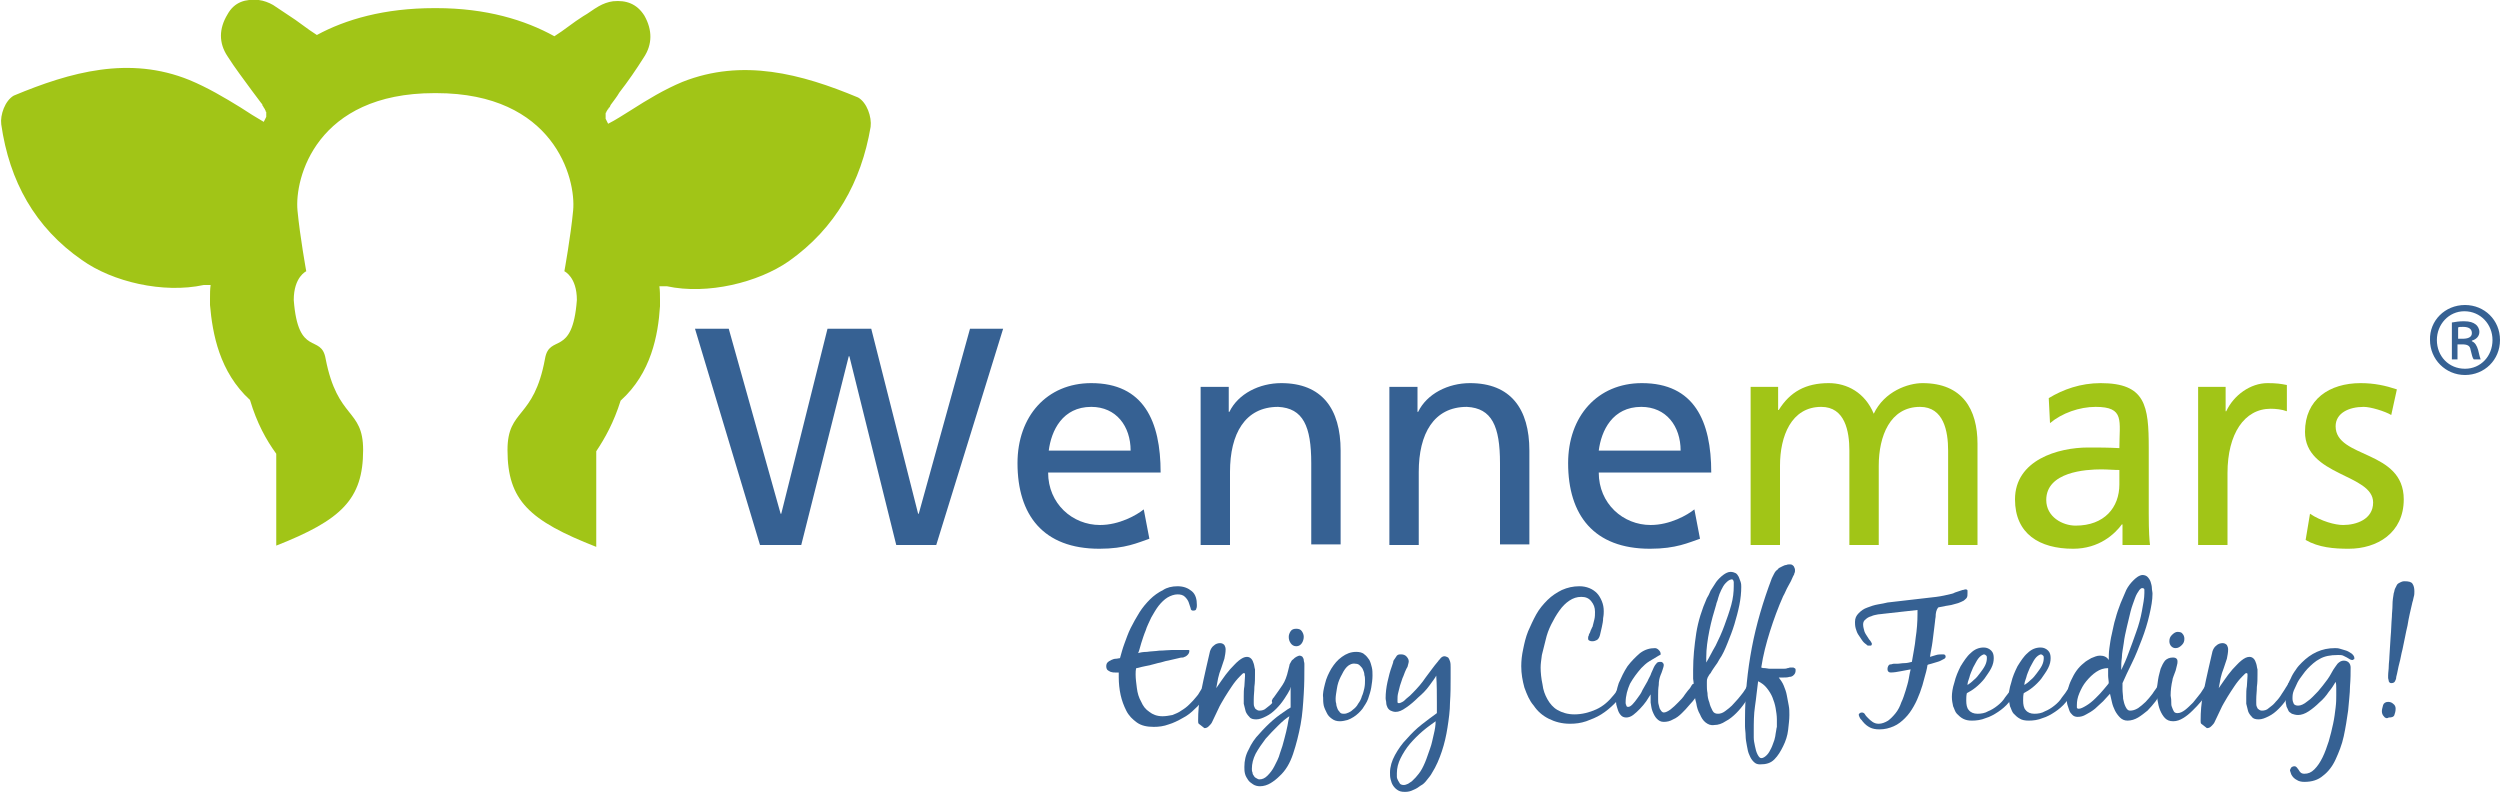 <?xml version="1.0" encoding="utf-8"?>
<!-- Generator: Adobe Illustrator 27.8.0, SVG Export Plug-In . SVG Version: 6.00 Build 0)  -->
<svg version="1.1" id="Layer_1" xmlns="http://www.w3.org/2000/svg" xmlns:xlink="http://www.w3.org/1999/xlink" x="0px" y="0px"
	 width="400px" height="126.7px" viewBox="0 0 400 126.7" style="enable-background:new 0 0 400 126.7;" xml:space="preserve">
<style type="text/css">
	.st0{fill:#A1C517;}
	.st1{fill:#366193;}
</style>
<g>
	<path class="st0" d="M137.3,15.6c-9.1-3.8-18.5-6.3-28.1-2.5c-2.9,1.2-5.7,2.9-8.2,4.5c-1.3,0.8-2.5,1.6-3.7,2.2c0,0,0,0,0,0
		L96.9,19h0c0-0.1,0-0.2,0-0.2c0-0.1,0-0.1,0-0.1c0-0.1,0-0.1,0-0.2c0-0.1,0-0.1,0-0.1c0-0.1,0-0.1,0-0.2c0-0.1,0-0.2,0.1-0.2
		c0-0.1,0-0.2,0.1-0.2c0-0.1,0-0.1,0.1-0.2c0-0.1,0-0.1,0.1-0.1c0-0.1,0.1-0.2,0.1-0.2c0,0,0-0.1,0.1-0.1c0.1-0.1,0.1-0.2,0.2-0.4
		c0.5-0.7,1-1.3,1.4-2c1.4-1.8,2.7-3.7,3.9-5.6c1.4-2.1,1.4-4.4,0.1-6.7c-1.2-1.9-2.9-2.5-5-2.3c-0.8,0.1-1.6,0.4-2.3,0.8
		c-0.9,0.5-1.6,1.1-2.5,1.6c-1.6,1-3,2.2-4.6,3.2C84,3.2,77.8,1.3,69.8,1.3h-0.3c-8,0-14.2,1.8-18.8,4.3c-1.6-1-3-2.2-4.6-3.2
		c-0.8-0.5-1.6-1.1-2.4-1.6c-0.7-0.4-1.5-0.7-2.3-0.8c-2.1-0.2-3.9,0.3-5,2.3C35,4.6,35,6.9,36.4,9c1.2,1.9,2.6,3.7,3.9,5.5
		c0.5,0.7,1,1.3,1.5,2c0.1,0.1,0.2,0.2,0.2,0.4c0,0,0.1,0.1,0.1,0.1c0,0.1,0.1,0.1,0.1,0.2c0,0.1,0.1,0.1,0.1,0.1
		c0,0.1,0,0.1,0.1,0.2c0,0.1,0,0.1,0.1,0.2c0,0.1,0,0.2,0.1,0.2c0,0.1,0,0.1,0,0.2c0,0,0,0.1,0,0.1c0,0.1,0,0.2,0,0.2
		c0,0.1,0,0.1,0,0.1c0,0.1,0,0.2,0,0.2l-0.4,0.8c0,0,0,0,0,0l0,0c-1.2-0.7-2.5-1.5-3.7-2.3c-2.6-1.6-5.3-3.2-8.2-4.4
		c-9.6-3.9-19-1.3-28.1,2.5c-1.4,0.8-2.2,3.1-2,4.6C1.5,29,5.6,36.4,13.1,41.6c4.9,3.5,13,5.4,19.5,4h1.1c-0.1,0.7-0.1,1.4-0.1,2.2
		l0,1C34,53.4,35.1,59.5,40,64c1.1,3.7,2.6,6.4,4.2,8.6l0,14.7c10.4-4.1,13.9-7.4,13.9-15.3c0-6.7-4.1-4.8-6-14.6
		c-0.7-4.1-4.4-0.1-5.1-9.4c0-3.7,2-4.6,2-4.6s-1-5.5-1.4-9.7c-0.5-5.2,3-18.8,21.9-18.8h0.3c18.8,0,22.4,13.6,21.9,18.8
		c-0.4,4.2-1.4,9.7-1.4,9.7s2,0.9,2,4.6c-0.7,9.3-4.4,5.3-5.1,9.4c-1.8,9.8-6,7.9-6,14.6c0,8.1,3.5,11.3,14.2,15.5l0-15.3
		c1.4-2.1,2.8-4.6,3.9-8.1c4.9-4.4,6-10.5,6.3-15.1l0-1c0-0.8,0-1.5-0.1-2.2h1.2c6.5,1.4,14.6-0.6,19.5-4
		c7.5-5.3,11.6-12.7,13.1-21.5C139.5,18.7,138.7,16.4,137.3,15.6"/>
	<polygon class="st1" points="111.2,52.6 116.6,52.6 124.9,82.2 125,82.2 132.4,52.6 139.4,52.6 146.9,82.2 147,82.2 155.2,52.6 
		160.5,52.6 149.8,87.2 143.4,87.2 135.9,57 135.8,57 128.2,87.2 121.6,87.2 	"/>
	<path class="st1" d="M183.9,86.2c-1.8,0.6-3.8,1.6-8,1.6c-9,0-13.1-5.4-13.1-13.7c0-7.5,4.7-12.8,11.8-12.8
		c8.4,0,11.1,6.1,11.1,14.3h-18c0,5,3.9,8.4,8.3,8.4c3.1,0,5.9-1.6,7-2.5L183.9,86.2z M180.9,72.1c0-3.9-2.3-7-6.3-7
		c-4.6,0-6.4,3.8-6.8,7H180.9z"/>
	<path class="st1" d="M192.1,61.9h4.5v4h0.1c1.4-2.9,4.8-4.6,8.3-4.6c6.5,0,9.5,4.1,9.5,10.8v15h-4.7V74.1c0-5.9-1.3-8.8-5.3-9
		c-5.3,0-7.7,4.3-7.7,10.4v11.7h-4.7V61.9z"/>
	<path class="st1" d="M222.3,61.9h4.5v4h0.1c1.4-2.9,4.8-4.6,8.3-4.6c6.5,0,9.5,4.1,9.5,10.8v15H240V74.1c0-5.9-1.3-8.8-5.3-9
		c-5.3,0-7.7,4.3-7.7,10.4v11.7h-4.7V61.9z"/>
	<path class="st1" d="M272,86.2c-1.8,0.6-3.8,1.6-8,1.6c-9,0-13.1-5.4-13.1-13.7c0-7.5,4.7-12.8,11.8-12.8c8.4,0,11.1,6.1,11.1,14.3
		h-18c0,5,3.9,8.4,8.3,8.4c3.1,0,5.9-1.6,7-2.5L272,86.2z M268.9,72.1c0-3.9-2.3-7-6.3-7c-4.6,0-6.4,3.8-6.8,7H268.9z"/>
	<path class="st0" d="M280.1,61.9h4.4v3.7h0.1c1.8-2.9,4.3-4.3,8-4.3c2.9,0,5.8,1.5,7.2,4.9c1.7-3.6,5.5-4.9,7.8-4.9
		c6.4,0,8.8,4.2,8.8,9.7v16.2h-4.7V72.1c0-3.1-0.7-7-4.5-7c-4.8,0-6.6,4.7-6.6,9.4v12.7h-4.7V72.1c0-3.1-0.7-7-4.5-7
		c-4.8,0-6.6,4.7-6.6,9.4v12.7h-4.7V61.9z"/>
	<path class="st0" d="M327.8,63.7c2.3-1.4,5.1-2.4,8.3-2.4c7.2,0,7.7,3.6,7.7,10.4v10.5c0,2.9,0.1,4.2,0.2,5h-4.4v-3.3h-0.1
		c-1.1,1.5-3.6,3.9-7.8,3.9c-5.4,0-9.3-2.4-9.3-7.9c0-6.3,6.9-8.3,11.7-8.3c1.8,0,3.1,0,5,0.1c0-4.4,0.9-6.6-3.8-6.6
		c-2.6,0-5.4,1-7.3,2.6L327.8,63.7z M339.2,75.2c-1,0-2-0.1-3-0.1c-2.5,0-8.8,0.4-8.8,4.9c0,2.7,2.6,4.1,4.7,4.1c4.6,0,7-2.9,7-6.6
		V75.2z"/>
	<path class="st0" d="M351.7,61.9h4.4v3.9h0.1c1.2-2.6,3.9-4.5,6.6-4.5c1.4,0,2.1,0.1,3.1,0.3v4.2c-0.8-0.3-1.8-0.4-2.6-0.4
		c-4.2,0-6.9,4-6.9,10.3v11.5h-4.7V61.9z"/>
	<path class="st0" d="M369.6,82.2c1.8,1.2,4,1.8,5.3,1.8c2.1,0,4.8-0.9,4.8-3.6c0-4.6-10.9-4.2-10.9-11.3c0-5.2,3.9-7.8,8.9-7.8
		c2.2,0,4,0.4,5.8,1l-0.9,4.1c-1-0.6-3.3-1.3-4.4-1.3c-2.4,0-4.5,1-4.5,3.1c0,5.2,10.9,3.7,10.9,11.7c0,5.4-4.3,7.9-8.8,7.9
		c-2.4,0-4.8-0.2-6.9-1.4L369.6,82.2z"/>
	<path class="st1" d="M394.4,48.8c3.1,0,5.6,2.4,5.6,5.6c0,3.2-2.5,5.6-5.6,5.6c-3.1,0-5.6-2.5-5.6-5.6
		C388.7,51.3,391.2,48.8,394.4,48.8L394.4,48.8z M394.3,49.8c-2.5,0-4.4,2.1-4.4,4.6c0,2.6,1.9,4.6,4.5,4.6c2.5,0,4.4-2,4.4-4.6
		C398.8,51.9,396.9,49.8,394.3,49.8L394.3,49.8z M393.3,57.5h-1v-5.9c0.5-0.1,1.2-0.2,1.9-0.2c1,0,1.5,0.2,1.9,0.5
		c0.3,0.2,0.6,0.7,0.6,1.2c0,0.7-0.5,1.2-1.2,1.4v0.1c0.5,0.2,0.8,0.7,1,1.4c0.2,0.9,0.3,1.2,0.4,1.5h-1.1c-0.2-0.2-0.3-0.7-0.5-1.5
		c-0.1-0.7-0.5-0.9-1.4-0.9h-0.7V57.5z M393.3,54.2h0.7c0.8,0,1.5-0.2,1.5-0.9c0-0.6-0.4-1-1.4-1c-0.4,0-0.7,0-0.8,0.1V54.2z"/>
	<g>
		<path class="st1" d="M188.4,93.8c1,0,1.7,0.3,2.3,0.8c0.6,0.5,0.8,1.3,0.8,2.2c0,0.2,0,0.4-0.1,0.6c0,0.2-0.2,0.3-0.5,0.3
			c-0.2,0-0.4-0.1-0.4-0.4c-0.1-0.3-0.2-0.6-0.3-0.9c-0.1-0.3-0.3-0.6-0.6-0.9c-0.3-0.3-0.7-0.4-1.2-0.4c-0.5,0-1.1,0.2-1.6,0.5
			c-0.5,0.3-1,0.8-1.4,1.3c-0.4,0.5-0.8,1.2-1.2,1.9c-0.3,0.7-0.7,1.4-0.9,2.1c-0.3,0.7-0.5,1.4-0.7,2c-0.2,0.6-0.3,1.2-0.5,1.6
			c0.3-0.1,0.8-0.2,1.4-0.2c0.6-0.1,1.3-0.1,2-0.2c0.7,0,1.4-0.1,2-0.1c0.7,0,1.2,0,1.5,0c0,0,0.1,0,0.3,0c0.1,0,0.3,0,0.4,0
			c0.1,0,0.3,0,0.4,0c0.1,0,0.2,0,0.2,0.1c0,0.3-0.1,0.5-0.3,0.7c-0.2,0.2-0.4,0.3-0.7,0.4c-0.1,0-0.4,0-0.7,0.1
			c-0.4,0.1-0.8,0.2-1.3,0.3c-0.5,0.1-1,0.2-1.6,0.4c-0.6,0.1-1.1,0.3-1.6,0.4c-0.5,0.1-1,0.2-1.4,0.3c-0.4,0.1-0.7,0.2-0.9,0.2
			c-0.1,0.3-0.1,0.7-0.1,1c0,0.7,0.1,1.4,0.2,2.2c0.1,0.8,0.3,1.5,0.7,2.2c0.3,0.7,0.7,1.2,1.3,1.6c0.5,0.4,1.2,0.7,2.1,0.7
			c0.5,0,1.1-0.1,1.6-0.2c0.5-0.2,1-0.4,1.4-0.7c0.5-0.3,0.9-0.6,1.3-1c0.4-0.4,0.8-0.8,1.1-1.2c0.2-0.2,0.4-0.5,0.5-0.7
			c0.1-0.2,0.3-0.5,0.5-0.7c0.1-0.1,0.1-0.2,0.2-0.2c0.1-0.1,0.2-0.1,0.3-0.1c0.2,0,0.3,0,0.4,0.1c0.1,0.1,0.1,0.2,0.1,0.4
			c0,0.2-0.1,0.4-0.2,0.7s-0.3,0.4-0.4,0.6c-0.5,0.6-1,1.3-1.6,1.8c-0.6,0.6-1.2,1.1-2,1.5c-0.7,0.4-1.5,0.8-2.2,1
			c-0.8,0.3-1.6,0.4-2.4,0.4c-1.1,0-2-0.2-2.7-0.7c-0.7-0.5-1.3-1.1-1.7-1.9c-0.4-0.8-0.7-1.6-0.9-2.5c-0.2-0.9-0.3-1.9-0.3-2.8
			c0-0.1,0-0.3,0-0.4c0-0.1,0-0.3,0-0.4c-0.2,0-0.4,0-0.6,0c-0.2,0-0.4,0-0.7-0.1c-0.2-0.1-0.4-0.2-0.5-0.3
			c-0.1-0.1-0.2-0.3-0.2-0.6c0-0.3,0.1-0.5,0.2-0.6c0.2-0.2,0.4-0.3,0.6-0.4s0.5-0.2,0.7-0.2c0.3,0,0.5-0.1,0.7-0.1
			c0.2-0.7,0.4-1.5,0.7-2.3c0.3-0.8,0.6-1.7,1-2.5c0.4-0.8,0.9-1.7,1.4-2.5c0.5-0.8,1.1-1.5,1.7-2.1c0.6-0.6,1.3-1.1,2.1-1.5
			C186.7,94,187.5,93.8,188.4,93.8z"/>
		<path class="st1" d="M191.8,115.8c-0.1-0.1-0.1-0.3-0.1-0.5c0-1.4,0.1-2.8,0.4-4.3c0.3-1.5,0.6-2.9,0.9-4.2
			c0.1-0.4,0.2-0.9,0.3-1.3c0.1-0.5,0.2-0.9,0.3-1.3c0.1-0.3,0.3-0.7,0.6-0.9c0.3-0.3,0.7-0.4,1-0.4c0.3,0,0.5,0.1,0.7,0.3
			c0.1,0.2,0.2,0.4,0.2,0.7c0,0.5-0.1,1-0.2,1.5c-0.2,0.5-0.3,1-0.5,1.5c-0.2,0.5-0.4,1.1-0.5,1.6s-0.2,1.1-0.3,1.6
			c0.2-0.3,0.5-0.7,0.9-1.3c0.4-0.6,0.8-1.1,1.3-1.7c0.5-0.5,0.9-1,1.4-1.4c0.5-0.4,0.9-0.6,1.3-0.6c0.3,0,0.5,0.1,0.7,0.3
			c0.2,0.2,0.3,0.5,0.4,0.8c0.1,0.3,0.1,0.6,0.2,0.9c0,0.3,0,0.6,0,0.8c0,0.7,0,1.3-0.1,2c0,0.7-0.1,1.3-0.1,2c0,0.2,0,0.4,0,0.6
			s0,0.4,0.1,0.6c0.1,0.2,0.1,0.3,0.3,0.4c0.1,0.1,0.3,0.2,0.5,0.2c0.4,0,0.8-0.1,1.1-0.4c0.4-0.3,0.8-0.6,1.1-1
			c0.4-0.4,0.7-0.8,1-1.3c0.3-0.4,0.5-0.8,0.7-1.1c0.1-0.1,0.2-0.3,0.3-0.5c0.1-0.2,0.3-0.3,0.4-0.3c0.2,0,0.3,0.1,0.4,0.2
			c0.1,0.1,0.1,0.3,0.1,0.4c0,0.1,0,0.2-0.1,0.3c0,0.1-0.1,0.2-0.1,0.3c-0.2,0.4-0.5,0.9-0.9,1.5s-0.8,1.1-1.3,1.6
			c-0.5,0.5-1,0.9-1.6,1.2c-0.6,0.3-1.1,0.5-1.6,0.5c-0.5,0-0.9-0.1-1.1-0.4c-0.3-0.3-0.5-0.6-0.6-0.9c-0.1-0.4-0.2-0.8-0.3-1.2
			c0-0.4,0-0.8,0-1.2c0-0.5,0-1.1,0.1-1.6c0-0.5,0.1-1.1,0.1-1.6c0-0.1,0-0.2,0-0.3c0-0.2-0.1-0.2-0.2-0.2c-0.1,0-0.2,0.1-0.3,0.2
			s-0.2,0.2-0.3,0.3c-0.5,0.5-0.9,1-1.3,1.6c-0.4,0.6-0.8,1.2-1.1,1.7c-0.4,0.7-0.8,1.3-1.1,2c-0.3,0.7-0.7,1.4-1,2.1
			c-0.1,0.2-0.3,0.4-0.5,0.6c-0.2,0.2-0.4,0.3-0.7,0.3C192.1,116,191.9,115.9,191.8,115.8z"/>
		<path class="st1" d="M206.5,112.9c0-0.6,0-1.1,0-1.7c0-0.6,0-1.1,0-1.7c-0.1,0.2-0.2,0.5-0.4,0.8c-0.2,0.3-0.4,0.7-0.7,1
			c-0.2,0.3-0.5,0.7-0.8,0.9c-0.3,0.3-0.5,0.4-0.7,0.4c-0.2,0-0.4-0.1-0.4-0.4c0-0.1,0-0.2,0.1-0.3c0-0.1,0.1-0.2,0.2-0.3
			c0.5-0.7,1-1.4,1.4-2c0.4-0.6,0.7-1.4,0.9-2.3l0.2-0.8c0-0.2,0.1-0.3,0.2-0.5c0.1-0.2,0.2-0.4,0.4-0.5c0.2-0.2,0.3-0.3,0.5-0.4
			c0.2-0.1,0.4-0.2,0.5-0.2c0.2,0,0.4,0.1,0.5,0.2c0.1,0.2,0.2,0.3,0.2,0.5c0,0.2,0.1,0.4,0.1,0.6c0,0.2,0,0.4,0,0.5
			c0,1.3,0,2.7-0.1,4.3c-0.1,1.6-0.2,3.3-0.5,4.9c-0.3,1.6-0.7,3.2-1.2,4.7c-0.5,1.5-1.2,2.7-2.2,3.6c-0.4,0.4-0.9,0.8-1.4,1.1
			c-0.5,0.3-1.1,0.5-1.7,0.5c-0.4,0-0.8-0.1-1.1-0.3c-0.3-0.2-0.6-0.4-0.8-0.7c-0.2-0.3-0.4-0.6-0.5-1c-0.1-0.4-0.1-0.7-0.1-1.1
			c0-1,0.2-1.9,0.7-2.8c0.4-0.9,1-1.8,1.7-2.5c0.7-0.8,1.4-1.5,2.2-2.2c0.8-0.7,1.6-1.2,2.3-1.7l0.5-0.3V112.9z M204.5,116.1
			c-0.7,0.7-1.4,1.4-2,2.1c-0.6,0.8-1.1,1.5-1.6,2.4c-0.4,0.8-0.6,1.6-0.6,2.4c0,0.2,0,0.4,0.1,0.6c0,0.2,0.1,0.4,0.2,0.5
			c0.1,0.2,0.2,0.3,0.4,0.4c0.2,0.1,0.3,0.2,0.5,0.2c0.5,0,0.9-0.2,1.3-0.6c0.4-0.4,0.8-0.9,1.1-1.5c0.3-0.6,0.7-1.3,0.9-2.1
			c0.3-0.8,0.5-1.5,0.7-2.3c0.2-0.8,0.4-1.5,0.5-2.1c0.1-0.6,0.2-1.2,0.3-1.5C205.8,114.9,205.2,115.4,204.5,116.1z M206.5,101
			c0.2-0.3,0.5-0.4,0.9-0.4c0.4,0,0.7,0.1,0.9,0.4c0.2,0.3,0.3,0.6,0.3,0.9c0,0.3-0.1,0.7-0.3,1c-0.2,0.3-0.5,0.5-0.9,0.5
			c-0.4,0-0.7-0.2-0.9-0.5c-0.2-0.3-0.3-0.6-0.3-1C206.2,101.6,206.3,101.3,206.5,101z"/>
		<path class="st1" d="M212,109.4c0.2-0.9,0.6-1.7,1-2.4c0.5-0.8,1-1.4,1.7-1.9c0.7-0.5,1.4-0.8,2.3-0.8c0.5,0,1,0.1,1.3,0.4
			c0.3,0.2,0.6,0.6,0.8,0.9c0.2,0.4,0.3,0.8,0.4,1.2s0.1,0.9,0.1,1.3c0,0.6-0.1,1.3-0.2,1.9c-0.1,0.6-0.3,1.2-0.5,1.8
			c-0.2,0.6-0.6,1.1-0.9,1.6c-0.4,0.5-0.8,0.9-1.4,1.3c-0.3,0.2-0.7,0.4-1,0.5c-0.4,0.1-0.8,0.2-1.2,0.2c-0.5,0-0.9-0.1-1.3-0.4
			s-0.6-0.5-0.8-0.9c-0.2-0.4-0.4-0.8-0.5-1.2c-0.1-0.5-0.1-0.9-0.1-1.3C211.6,111,211.8,110.2,212,109.4z M215.5,106.7
			c-0.4,0.4-0.7,1-1,1.6c-0.3,0.6-0.5,1.2-0.6,1.9c-0.1,0.6-0.2,1.2-0.2,1.6c0,0.2,0,0.5,0.1,0.8c0,0.3,0.1,0.5,0.2,0.8
			s0.3,0.4,0.4,0.6c0.2,0.2,0.4,0.2,0.7,0.2c0.2,0,0.5-0.1,0.7-0.2c0.2-0.1,0.4-0.2,0.6-0.4c0.4-0.3,0.7-0.6,0.9-1
			c0.3-0.4,0.5-0.8,0.6-1.2c0.2-0.4,0.3-0.9,0.4-1.3c0.1-0.5,0.1-0.9,0.1-1.3c0-0.2,0-0.5-0.1-0.8c0-0.3-0.1-0.6-0.2-0.8
			c-0.1-0.3-0.3-0.5-0.5-0.7c-0.2-0.2-0.4-0.3-0.7-0.3C216.4,106.1,215.9,106.3,215.5,106.7z"/>
		<path class="st1" d="M223.6,126.4c-0.3-0.2-0.5-0.4-0.7-0.7c-0.2-0.3-0.3-0.6-0.4-1c-0.1-0.4-0.1-0.7-0.1-1.1
			c0-0.9,0.3-1.9,0.8-2.8c0.5-0.9,1.1-1.8,1.9-2.6c0.7-0.8,1.5-1.6,2.4-2.3c0.9-0.7,1.7-1.3,2.4-1.8c0-0.3,0-0.5,0-0.8
			c0-0.3,0-0.6,0-0.8c0-1.5,0-2.9-0.1-4.4c-0.2,0.4-0.6,0.9-1.1,1.6c-0.5,0.7-1.1,1.3-1.8,1.9c-0.6,0.6-1.3,1.2-1.9,1.6
			c-0.7,0.5-1.2,0.7-1.7,0.7c-0.3,0-0.6-0.1-0.8-0.2c-0.2-0.1-0.4-0.3-0.5-0.5c-0.1-0.2-0.2-0.5-0.2-0.7c0-0.3-0.1-0.5-0.1-0.8
			c0-0.8,0.1-1.7,0.3-2.6s0.4-1.7,0.7-2.5c0.1-0.2,0.1-0.4,0.2-0.6c0-0.2,0.1-0.4,0.2-0.5c0.1-0.2,0.3-0.4,0.4-0.6
			c0.2-0.2,0.4-0.2,0.7-0.2c0.3,0,0.6,0.1,0.8,0.3c0.2,0.2,0.4,0.5,0.4,0.8c0,0.2-0.1,0.5-0.2,0.9c-0.2,0.3-0.3,0.6-0.4,0.8
			c-0.1,0.2-0.2,0.6-0.4,1c-0.1,0.4-0.3,0.8-0.4,1.2c-0.1,0.4-0.2,0.8-0.3,1.2c-0.1,0.4-0.1,0.7-0.1,1c0,0.1,0,0.2,0,0.4
			c0,0.2,0.1,0.2,0.3,0.2c0.1,0,0.3-0.1,0.5-0.2c0.2-0.1,0.4-0.3,0.6-0.5c0.2-0.2,0.4-0.3,0.6-0.5c0.2-0.2,0.3-0.3,0.4-0.4
			c0.8-0.8,1.5-1.6,2.1-2.5c0.7-0.9,1.3-1.8,2-2.6c0.1-0.2,0.3-0.3,0.4-0.5c0.2-0.2,0.4-0.3,0.6-0.3c0.2,0,0.4,0.1,0.6,0.2
			c0.1,0.1,0.2,0.3,0.3,0.6c0.1,0.3,0.1,0.6,0.1,1c0,0.3,0,0.7,0,1s0,0.6,0,0.7c0,1.2,0,2.5-0.1,3.9c0,1.3-0.2,2.7-0.4,4
			c-0.2,1.3-0.5,2.6-0.9,3.8c-0.4,1.2-0.9,2.4-1.6,3.5c-0.2,0.4-0.5,0.7-0.8,1.1s-0.6,0.7-1,0.9c-0.4,0.3-0.7,0.5-1.2,0.7
			c-0.4,0.2-0.8,0.3-1.3,0.3C224.2,126.7,223.9,126.6,223.6,126.4z M227.6,117c-0.7,0.6-1.4,1.3-2,2c-0.6,0.7-1.1,1.5-1.5,2.3
			c-0.4,0.8-0.6,1.6-0.6,2.4c0,0.2,0,0.4,0,0.6c0,0.2,0.1,0.4,0.2,0.6c0.1,0.2,0.2,0.3,0.3,0.5c0.1,0.1,0.3,0.2,0.6,0.2
			s0.4-0.1,0.7-0.2c0.2-0.1,0.4-0.3,0.6-0.4c0.2-0.2,0.4-0.4,0.6-0.6c0.2-0.2,0.3-0.4,0.5-0.6c0.4-0.5,0.7-1.1,1-1.8
			c0.3-0.7,0.5-1.4,0.8-2.2s0.4-1.5,0.6-2.3c0.2-0.8,0.3-1.5,0.3-2.1C229,115.9,228.3,116.4,227.6,117z"/>
		<path class="st1" d="M246.8,109.5c0.1,0.9,0.4,1.7,0.8,2.4c0.4,0.7,0.9,1.3,1.6,1.7c0.7,0.4,1.6,0.7,2.7,0.7
			c1.2,0,2.4-0.3,3.5-0.8c1.1-0.5,2-1.3,2.8-2.3c0.2-0.2,0.3-0.4,0.5-0.7c0.1-0.2,0.3-0.5,0.4-0.7c0.1-0.1,0.2-0.3,0.3-0.4
			c0.1-0.2,0.3-0.2,0.4-0.2c0.1,0,0.2,0,0.3,0.1c0.1,0.1,0.1,0.2,0.1,0.3c0,0.1,0,0.3-0.1,0.5c-0.1,0.2-0.2,0.3-0.2,0.4
			c-0.4,0.8-1,1.5-1.6,2.1c-0.6,0.6-1.3,1.2-2.1,1.7c-0.8,0.5-1.6,0.8-2.4,1.1c-0.9,0.3-1.7,0.4-2.6,0.4c-1.3,0-2.4-0.3-3.4-0.8
			c-1-0.5-1.8-1.2-2.4-2.1c-0.7-0.8-1.1-1.8-1.5-2.9c-0.3-1.1-0.5-2.2-0.5-3.4c0-0.9,0.1-1.8,0.3-2.7c0.2-1,0.4-1.9,0.8-2.9
			c0.4-0.9,0.8-1.8,1.3-2.7c0.5-0.9,1.1-1.6,1.8-2.3c0.7-0.7,1.5-1.2,2.3-1.6c0.9-0.4,1.8-0.6,2.8-0.6c0.6,0,1.1,0.1,1.6,0.3
			c0.5,0.2,0.9,0.5,1.2,0.8c0.3,0.3,0.6,0.8,0.8,1.3c0.2,0.5,0.3,1,0.3,1.6c0,0.2,0,0.6-0.1,1.1c0,0.5-0.1,0.9-0.2,1.4
			c-0.1,0.5-0.2,0.9-0.3,1.3c-0.1,0.4-0.3,0.7-0.5,0.8c-0.2,0.1-0.4,0.2-0.7,0.2c-0.2,0-0.3,0-0.5-0.1c-0.2-0.1-0.2-0.2-0.2-0.4
			c0-0.1,0-0.3,0.1-0.4c0-0.2,0.1-0.3,0.2-0.5c0.1-0.2,0.1-0.4,0.2-0.5c0.1-0.2,0.1-0.3,0.2-0.4c0.1-0.4,0.2-0.8,0.3-1.2
			c0.1-0.4,0.1-0.8,0.1-1.2c0-0.7-0.2-1.2-0.6-1.7c-0.4-0.5-0.9-0.7-1.6-0.7c-0.7,0-1.3,0.2-1.9,0.6c-0.6,0.4-1.1,0.9-1.6,1.6
			c-0.5,0.7-0.9,1.4-1.3,2.2c-0.4,0.8-0.7,1.6-0.9,2.5c-0.2,0.8-0.4,1.6-0.6,2.4c-0.1,0.8-0.2,1.4-0.2,2
			C246.5,107.6,246.6,108.6,246.8,109.5z"/>
		<path class="st1" d="M271.7,111c-0.2,0.2-0.3,0.4-0.4,0.6c-0.3,0.4-0.6,0.8-1,1.2c-0.4,0.5-0.8,0.9-1.2,1.3
			c-0.4,0.4-0.9,0.8-1.4,1c-0.5,0.3-1,0.4-1.5,0.4c-0.5,0-0.8-0.2-1.1-0.5c-0.3-0.3-0.5-0.7-0.7-1.2c-0.2-0.5-0.2-0.9-0.3-1.4
			c0-0.5,0-0.9,0-1.3c-0.2,0.3-0.4,0.6-0.7,1.1c-0.3,0.4-0.6,0.8-1,1.2c-0.4,0.4-0.7,0.7-1.1,1c-0.4,0.3-0.8,0.4-1.1,0.4
			c-0.3,0-0.6-0.1-0.8-0.3c-0.2-0.2-0.4-0.5-0.5-0.8c-0.1-0.3-0.2-0.6-0.3-1c0-0.3-0.1-0.6-0.1-0.9c0-0.7,0.2-1.6,0.5-2.5
			c0.4-0.9,0.8-1.8,1.4-2.7c0.6-0.8,1.3-1.5,2-2.1c0.8-0.6,1.6-0.8,2.4-0.8c0.2,0,0.4,0.1,0.6,0.3c0.2,0.2,0.3,0.4,0.3,0.6
			c0,0.1,0,0.2-0.1,0.2c-0.1,0-0.1,0.1-0.2,0.1c-0.5,0.3-1,0.6-1.5,0.9c-0.5,0.3-0.9,0.7-1.3,1.1c-0.7,0.8-1.3,1.6-1.8,2.5
			c-0.4,0.9-0.7,1.9-0.7,3c0,0.1,0,0.3,0.1,0.4c0,0.2,0.1,0.3,0.3,0.3c0.2,0,0.4-0.1,0.7-0.4c0.3-0.3,0.5-0.6,0.8-1s0.6-0.8,0.8-1.3
			c0.3-0.5,0.5-0.9,0.8-1.4c0.2-0.5,0.5-0.9,0.6-1.3c0.2-0.4,0.3-0.7,0.4-0.9c0.1-0.2,0.2-0.4,0.4-0.6c0.1-0.2,0.3-0.3,0.6-0.3
			c0.2,0,0.3,0,0.4,0.1c0.1,0.1,0.2,0.2,0.2,0.4c0,0.2-0.1,0.5-0.2,0.8c-0.1,0.3-0.2,0.6-0.3,0.8c-0.2,0.5-0.3,1-0.3,1.6
			c-0.1,0.6-0.1,1.1-0.1,1.6c0,0.2,0,0.4,0,0.7c0,0.3,0,0.6,0.1,0.9c0.1,0.3,0.1,0.6,0.3,0.8c0.1,0.2,0.3,0.4,0.5,0.4
			c0.3,0,0.7-0.2,1.1-0.5c0.4-0.3,0.8-0.7,1.2-1.1c0.4-0.4,0.8-0.8,1.1-1.3c0.3-0.4,0.6-0.8,0.8-1c0.1-0.2,0.2-0.3,0.3-0.5
			c0.1-0.2,0.3-0.2,0.5-0.2c0.3,0,0.5,0.2,0.5,0.5C271.9,110.5,271.8,110.7,271.7,111z"/>
		<path class="st1" d="M272.9,115.6c-0.4-0.3-0.7-0.8-0.9-1.3c-0.3-0.5-0.5-1.1-0.6-1.8c-0.2-0.7-0.3-1.3-0.3-2
			c-0.1-0.7-0.1-1.3-0.2-1.9c0-0.6,0-1.1,0-1.4c0-2,0.2-3.9,0.5-5.9c0.3-1.9,0.9-3.8,1.7-5.6c0.2-0.3,0.4-0.7,0.6-1.2
			c0.3-0.5,0.6-0.9,0.9-1.4c0.3-0.4,0.7-0.8,1.1-1.1c0.4-0.3,0.8-0.5,1.2-0.5c0.3,0,0.6,0.1,0.8,0.2s0.4,0.4,0.5,0.6
			c0.1,0.3,0.2,0.5,0.3,0.8c0.1,0.3,0.1,0.6,0.1,0.8c0,0.9-0.1,1.9-0.3,2.9s-0.5,2.1-0.8,3.1s-0.7,2-1.1,3c-0.4,1-0.8,1.9-1.3,2.6
			c-0.2,0.4-0.4,0.7-0.7,1.1c-0.2,0.3-0.5,0.7-0.7,1.1c-0.1,0.1-0.2,0.2-0.3,0.4c-0.1,0.2-0.2,0.3-0.2,0.4c-0.1,0.2-0.1,0.4-0.1,0.6
			c0,0.3,0,0.5,0,0.6c0,0.3,0,0.7,0.1,1.2c0,0.5,0.1,1,0.3,1.5c0.1,0.5,0.3,0.9,0.5,1.3c0.2,0.4,0.5,0.5,0.9,0.5
			c0.3,0,0.7-0.1,1.1-0.4c0.4-0.3,0.8-0.6,1.1-0.9c0.4-0.4,0.7-0.8,1-1.1c0.3-0.4,0.6-0.7,0.8-1c0.1-0.2,0.3-0.4,0.4-0.6
			c0.1-0.2,0.2-0.4,0.4-0.6c0.1-0.1,0.2-0.2,0.2-0.3c0.1-0.1,0.2-0.1,0.4-0.1c0.2,0,0.3,0.1,0.3,0.2c0.1,0.1,0.1,0.2,0.1,0.4
			c0,0.2,0,0.4-0.1,0.5c-0.1,0.2-0.2,0.3-0.3,0.5c-0.3,0.5-0.6,1-1.1,1.6c-0.4,0.6-0.9,1.2-1.4,1.7c-0.5,0.5-1.1,1-1.7,1.3
			c-0.6,0.4-1.2,0.6-1.8,0.6C273.7,116.1,273.3,115.9,272.9,115.6z M276.1,93.3c-0.3,0.3-0.5,0.7-0.7,1.1c-0.2,0.4-0.4,0.9-0.5,1.3
			c-0.1,0.5-0.3,0.8-0.3,1c-0.4,1.3-0.8,2.7-1.1,4.2c-0.3,1.5-0.5,2.9-0.5,4.3c0,0.2,0,0.3,0,0.4c0,0.1,0,0.2,0,0.4
			c0.5-0.8,0.9-1.7,1.5-2.7c0.5-1,1-2.1,1.4-3.2c0.4-1.1,0.8-2.2,1.1-3.3c0.3-1.1,0.4-2.1,0.4-3c0-0.1,0-0.1,0-0.3
			c0-0.1,0-0.3,0-0.4c0-0.1-0.1-0.2-0.1-0.3c-0.1-0.1-0.1-0.1-0.3-0.1C276.6,92.8,276.4,93,276.1,93.3z"/>
		<path class="st1" d="M285.4,109.7c0.2,0.5,0.4,1,0.5,1.6c0.1,0.5,0.2,1.1,0.3,1.6c0.1,0.5,0.1,1,0.1,1.5c0,0.7-0.1,1.5-0.2,2.4
			c-0.1,0.9-0.4,1.8-0.8,2.6c-0.4,0.8-0.8,1.5-1.4,2.1c-0.6,0.6-1.3,0.8-2.3,0.8c-0.4,0-0.7-0.1-1-0.4c-0.3-0.3-0.5-0.6-0.7-1.1
			c-0.2-0.4-0.3-0.9-0.4-1.5c-0.1-0.5-0.2-1.1-0.2-1.6c0-0.5-0.1-1-0.1-1.5c0-0.5,0-0.8,0-1.1c0-4,0.4-7.8,1.1-11.5
			c0.7-3.7,1.8-7.4,3.2-11.1c0.1-0.2,0.2-0.4,0.3-0.6c0.1-0.2,0.2-0.4,0.4-0.6c0.1-0.1,0.3-0.2,0.4-0.4c0.2-0.1,0.4-0.2,0.6-0.3
			c0.2-0.1,0.4-0.2,0.6-0.2c0.2-0.1,0.4-0.1,0.6-0.1c0.3,0,0.4,0.1,0.6,0.3c0.1,0.2,0.2,0.4,0.2,0.6c0,0.2,0,0.4-0.1,0.5
			c0,0.2-0.1,0.3-0.2,0.5c-0.2,0.5-0.5,1.1-0.8,1.6c-0.3,0.5-0.5,1.1-0.8,1.6c-0.8,1.8-1.5,3.7-2.1,5.6c-0.6,1.9-1.1,3.8-1.4,5.8
			c0.2,0.1,0.3,0.1,0.6,0.1c0.2,0,0.5,0.1,0.8,0.1c0.3,0,0.5,0,0.8,0s0.5,0,0.6,0c0.2,0,0.5,0,0.7,0s0.5,0,0.7-0.1
			c0.2,0,0.3-0.1,0.4-0.1s0.3,0,0.4,0c0.1,0,0.2,0,0.3,0.1c0.1,0,0.2,0.1,0.2,0.3c0,0.4-0.1,0.6-0.3,0.8c-0.2,0.2-0.4,0.3-0.7,0.3
			c-0.3,0.1-0.6,0.1-0.9,0.1c-0.3,0-0.6,0-0.8,0C284.9,108.8,285.2,109.2,285.4,109.7z M280.8,113c-0.2,1.3-0.2,2.7-0.2,4
			c0,0.2,0,0.5,0,1c0,0.5,0.1,0.9,0.2,1.4c0.1,0.5,0.2,0.9,0.4,1.3c0.2,0.4,0.4,0.6,0.6,0.6c0.3,0,0.6-0.2,0.9-0.5
			c0.3-0.3,0.5-0.7,0.7-1.1c0.2-0.4,0.3-0.8,0.5-1.3c0.1-0.4,0.2-0.8,0.2-1c0.1-0.4,0.1-0.8,0.2-1.1c0-0.4,0-0.7,0-1.1v-0.1
			c0-0.6-0.1-1.2-0.2-1.8c-0.1-0.6-0.3-1.2-0.5-1.7c-0.2-0.5-0.5-1-0.9-1.5c-0.4-0.5-0.8-0.8-1.4-1.1
			C281.1,110.4,281,111.7,280.8,113z"/>
		<path class="st1" d="M309.7,98.7c-0.1,0.5-0.1,1-0.2,1.6c-0.1,0.8-0.2,1.6-0.3,2.4c-0.1,0.8-0.3,1.6-0.4,2.4
			c0.3-0.1,0.7-0.2,1-0.3s0.7-0.1,1.1-0.1c0.1,0,0.2,0,0.3,0.1c0.1,0.1,0.1,0.2,0.1,0.3c0,0.1-0.1,0.3-0.4,0.4
			c-0.2,0.1-0.5,0.3-0.9,0.4c-0.3,0.1-0.7,0.2-1,0.3c-0.3,0.1-0.5,0.1-0.6,0.2c-0.1,0.7-0.3,1.4-0.5,2.1c-0.2,0.8-0.4,1.5-0.7,2.3
			c-0.3,0.8-0.6,1.5-1,2.2c-0.4,0.7-0.8,1.3-1.4,1.9c-0.5,0.5-1.1,1-1.8,1.3c-0.7,0.3-1.4,0.5-2.3,0.5c-0.6,0-1.1-0.1-1.5-0.3
			c-0.4-0.2-0.8-0.5-1.2-1c-0.1-0.2-0.3-0.3-0.4-0.5c-0.1-0.2-0.2-0.4-0.2-0.6c0.1-0.2,0.3-0.3,0.5-0.3c0.2,0,0.4,0.1,0.5,0.3
			c0.1,0.2,0.3,0.4,0.5,0.6c0.2,0.2,0.4,0.4,0.7,0.6c0.3,0.2,0.6,0.3,1,0.3c0.5,0,1-0.2,1.5-0.5c0.4-0.3,0.8-0.7,1.2-1.2
			c0.4-0.5,0.7-1.1,0.9-1.7c0.3-0.6,0.5-1.3,0.7-1.9c0.2-0.7,0.4-1.3,0.5-1.9c0.1-0.6,0.2-1.1,0.3-1.5c-0.5,0.1-1.1,0.2-1.6,0.3
			c-0.5,0.1-1.1,0.2-1.6,0.2c-0.3,0-0.5-0.2-0.5-0.5c0-0.2,0-0.3,0.1-0.5c0.1-0.2,0.2-0.3,0.4-0.3c0.2,0,0.3-0.1,0.5-0.1
			c0.2,0,0.4,0,0.5,0c0.4,0,0.8-0.1,1.2-0.1c0.4,0,0.8-0.1,1.2-0.2c0.2-1.3,0.5-2.6,0.6-3.8c0.2-1.3,0.3-2.6,0.3-3.9
			c0-0.1,0-0.2,0-0.3c0-0.1,0-0.2,0-0.3c-0.9,0.1-1.8,0.2-2.7,0.3c-0.9,0.1-1.8,0.2-2.7,0.3c-0.2,0-0.6,0.1-0.9,0.1
			c-0.4,0.1-0.7,0.1-1.1,0.3c-0.4,0.1-0.7,0.3-0.9,0.5c-0.3,0.2-0.4,0.5-0.4,0.8c0,0.4,0.1,0.7,0.2,1.1c0.1,0.3,0.3,0.6,0.5,0.9
			c0.2,0.3,0.3,0.5,0.5,0.7c0.1,0.2,0.2,0.3,0.2,0.4c0,0.2-0.1,0.3-0.2,0.3h-0.1c-0.2,0-0.3,0-0.3,0c-0.1,0-0.2-0.1-0.3-0.2
			c-0.3-0.2-0.5-0.4-0.7-0.7c-0.2-0.3-0.4-0.6-0.6-0.9c-0.2-0.3-0.3-0.7-0.4-1c-0.1-0.4-0.1-0.7-0.1-1c0-0.6,0.2-1,0.6-1.4
			c0.4-0.4,0.8-0.7,1.4-0.9c0.5-0.2,1.1-0.4,1.7-0.5c0.6-0.1,1.1-0.2,1.5-0.3c0.8-0.1,1.7-0.2,2.6-0.3c0.9-0.1,1.7-0.2,2.6-0.3
			c0.9-0.1,1.7-0.2,2.6-0.3c0.8-0.1,1.7-0.3,2.5-0.5c0.1,0,0.3-0.1,0.5-0.2c0.2-0.1,0.4-0.1,0.6-0.2s0.4-0.1,0.6-0.2
			c0.2,0,0.3-0.1,0.5-0.1c0.2,0,0.3,0.1,0.3,0.2c0,0.2,0,0.3,0,0.4c0,0.3,0,0.5-0.1,0.7c-0.1,0.2-0.3,0.3-0.5,0.5
			c-0.2,0.1-0.6,0.3-0.9,0.4c-0.4,0.1-0.7,0.2-1.1,0.3c-0.4,0.1-0.8,0.1-1.1,0.2c-0.4,0.1-0.7,0.1-1,0.2
			C309.8,97.6,309.7,98.1,309.7,98.7z"/>
		<path class="st1" d="M314.1,115c-0.4-0.2-0.7-0.5-1-0.8c-0.3-0.3-0.4-0.8-0.6-1.2c-0.1-0.5-0.2-0.9-0.2-1.5c0-0.6,0.1-1.4,0.4-2.3
			c0.2-0.9,0.6-1.8,1-2.6c0.5-0.8,1-1.6,1.6-2.1c0.6-0.6,1.3-0.9,2.1-0.9c0.5,0,0.9,0.2,1.2,0.5c0.3,0.3,0.4,0.7,0.4,1.2
			c0,0.5-0.1,1-0.4,1.6c-0.3,0.6-0.7,1.1-1.1,1.7c-0.4,0.5-0.9,1-1.4,1.4c-0.5,0.4-1,0.7-1.4,0.9c-0.1,0.4-0.1,0.8-0.1,1.2
			c0,0.6,0.1,1.2,0.4,1.5c0.3,0.4,0.8,0.6,1.4,0.6c0.6,0,1.2-0.1,1.7-0.4c0.5-0.2,1-0.5,1.5-0.9c0.5-0.4,0.9-0.8,1.2-1.3
			c0.4-0.5,0.7-0.9,1-1.4c0.1-0.2,0.2-0.3,0.3-0.5c0.1-0.2,0.3-0.3,0.5-0.3c0.1,0,0.2,0,0.3,0.1c0.1,0.1,0.1,0.1,0.1,0.2
			c0,0.2,0,0.3-0.1,0.5c0,0.1-0.1,0.2-0.2,0.4c-0.4,0.6-0.8,1.3-1.3,1.8c-0.5,0.6-1.1,1.1-1.7,1.5c-0.6,0.4-1.3,0.8-2,1
			c-0.7,0.3-1.5,0.4-2.2,0.4C314.9,115.3,314.5,115.2,314.1,115z M316.5,105.4c-0.3,0.4-0.5,0.9-0.8,1.4c-0.2,0.5-0.5,1.1-0.6,1.6
			c-0.2,0.5-0.3,0.9-0.3,1.2c0.3-0.2,0.6-0.4,1-0.8c0.4-0.3,0.7-0.7,1-1.1c0.3-0.4,0.6-0.8,0.8-1.2c0.2-0.4,0.3-0.8,0.3-1.2
			c0-0.2,0-0.3-0.1-0.4c-0.1-0.1-0.2-0.2-0.4-0.2C317.1,104.8,316.8,105,316.5,105.4z"/>
		<path class="st1" d="M323.2,115c-0.4-0.2-0.7-0.5-1-0.8s-0.4-0.8-0.6-1.2c-0.1-0.5-0.2-0.9-0.2-1.5c0-0.6,0.1-1.4,0.4-2.3
			c0.2-0.9,0.6-1.8,1-2.6c0.5-0.8,1-1.6,1.6-2.1c0.6-0.6,1.3-0.9,2.1-0.9c0.5,0,0.9,0.2,1.2,0.5c0.3,0.3,0.4,0.7,0.4,1.2
			c0,0.5-0.1,1-0.4,1.6c-0.3,0.6-0.7,1.1-1.1,1.7c-0.4,0.5-0.9,1-1.4,1.4c-0.5,0.4-1,0.7-1.4,0.9c-0.1,0.4-0.1,0.8-0.1,1.2
			c0,0.6,0.1,1.2,0.4,1.5c0.3,0.4,0.8,0.6,1.4,0.6c0.6,0,1.2-0.1,1.7-0.4c0.5-0.2,1-0.5,1.5-0.9c0.5-0.4,0.9-0.8,1.2-1.3
			c0.4-0.5,0.7-0.9,1-1.4c0.1-0.2,0.2-0.3,0.3-0.5c0.1-0.2,0.3-0.3,0.5-0.3c0.1,0,0.2,0,0.3,0.1c0.1,0.1,0.1,0.1,0.1,0.2
			c0,0.2,0,0.3-0.1,0.5c0,0.1-0.1,0.2-0.2,0.4c-0.4,0.6-0.8,1.3-1.3,1.8c-0.5,0.6-1.1,1.1-1.7,1.5c-0.6,0.4-1.3,0.8-2,1
			c-0.7,0.3-1.5,0.4-2.2,0.4C324,115.3,323.5,115.2,323.2,115z M325.6,105.4c-0.3,0.4-0.5,0.9-0.8,1.4c-0.2,0.5-0.5,1.1-0.6,1.6
			c-0.2,0.5-0.3,0.9-0.3,1.2c0.3-0.2,0.6-0.4,1-0.8c0.4-0.3,0.7-0.7,1-1.1c0.3-0.4,0.6-0.8,0.8-1.2c0.2-0.4,0.3-0.8,0.3-1.2
			c0-0.2,0-0.3-0.1-0.4c-0.1-0.1-0.2-0.2-0.4-0.2C326.2,104.8,325.9,105,325.6,105.4z"/>
		<path class="st1" d="M336.5,112.2c-0.4,0.4-0.9,0.8-1.3,1.2c-0.5,0.4-1,0.7-1.4,0.9c-0.5,0.3-0.9,0.4-1.4,0.4
			c-0.3,0-0.6-0.1-0.8-0.3c-0.2-0.2-0.4-0.4-0.5-0.7c-0.1-0.3-0.2-0.6-0.3-0.9c-0.1-0.3-0.1-0.6-0.1-0.8c0-1.1,0.2-2.2,0.7-3.2
			c0.5-1.1,1.1-2,2-2.7c0.3-0.3,0.7-0.5,1.2-0.8c0.5-0.2,0.9-0.4,1.4-0.4c0.6,0,1.1,0.2,1.4,0.7c0-0.5,0-1.2,0.1-1.9
			c0.1-0.7,0.2-1.5,0.4-2.3c0.2-0.8,0.3-1.6,0.6-2.5c0.2-0.8,0.5-1.6,0.8-2.4c0.3-0.7,0.6-1.4,0.9-2.1c0.3-0.6,0.7-1.1,1.1-1.5
			c0.2-0.2,0.4-0.4,0.7-0.6c0.3-0.2,0.6-0.3,0.8-0.3c0.3,0,0.6,0.1,0.8,0.3c0.2,0.2,0.4,0.5,0.5,0.8c0.1,0.3,0.2,0.7,0.2,1
			c0,0.3,0.1,0.6,0.1,0.9c0,1-0.2,2.1-0.5,3.4c-0.3,1.3-0.7,2.6-1.2,3.9c-0.5,1.3-1,2.6-1.6,3.8c-0.6,1.2-1.1,2.3-1.5,3.2
			c0,0.2,0,0.6,0,1c0,0.5,0.1,1,0.1,1.5c0.1,0.5,0.2,0.9,0.4,1.3c0.2,0.4,0.4,0.6,0.7,0.6c0.4,0,0.8-0.1,1.3-0.4
			c0.4-0.3,0.8-0.6,1.2-1c0.4-0.4,0.7-0.8,1.1-1.3c0.3-0.5,0.6-0.8,0.8-1.2c0.1-0.2,0.2-0.3,0.4-0.6c0.2-0.2,0.3-0.3,0.5-0.3
			c0.2,0,0.3,0.1,0.3,0.2c0,0.1,0.1,0.3,0.1,0.4c0,0.2-0.1,0.4-0.2,0.6s-0.2,0.4-0.4,0.6c-0.3,0.5-0.6,0.9-1,1.5
			c-0.4,0.5-0.8,1-1.3,1.5c-0.5,0.4-1,0.8-1.5,1.1c-0.5,0.3-1.1,0.5-1.7,0.5c-0.5,0-0.9-0.2-1.2-0.5c-0.3-0.3-0.6-0.7-0.8-1.1
			c-0.2-0.4-0.4-0.9-0.5-1.4c-0.1-0.5-0.2-0.9-0.3-1.3C337.2,111.4,336.9,111.8,336.5,112.2z M335.4,107.5c-0.6,0.4-1.1,0.9-1.6,1.5
			c-0.5,0.6-0.8,1.2-1.1,1.9c-0.3,0.7-0.4,1.3-0.4,1.9c0,0.1,0,0.2,0,0.4c0,0.1,0.1,0.2,0.3,0.2c0.3,0,0.7-0.2,1.2-0.5
			c0.5-0.3,1-0.7,1.5-1.2c0.5-0.5,0.9-0.9,1.3-1.4c0.4-0.5,0.7-0.8,0.8-1c0-0.4-0.1-0.8-0.1-1.2c0-0.4,0-0.8,0-1.2
			C336.6,106.9,336,107.1,335.4,107.5z M339.4,107.2c0.4-0.8,0.8-1.7,1.2-2.8c0.4-1.1,0.8-2.1,1.2-3.3c0.4-1.1,0.7-2.2,0.9-3.3
			c0.2-1.1,0.4-2.1,0.4-2.9c0,0,0-0.1,0-0.2c0-0.1,0-0.2,0-0.3c0-0.1,0-0.2-0.1-0.2c0-0.1-0.1-0.1-0.2-0.1c-0.1,0-0.2,0-0.3,0.1
			c-0.1,0.1-0.1,0.1-0.2,0.2c-0.2,0.3-0.5,0.7-0.7,1.3c-0.2,0.6-0.5,1.3-0.7,2.1c-0.2,0.8-0.4,1.6-0.6,2.5c-0.2,0.9-0.4,1.7-0.5,2.6
			c-0.1,0.8-0.3,1.6-0.3,2.3c-0.1,0.7-0.1,1.2-0.1,1.7V107.2z"/>
		<path class="st1" d="M347.4,112.3c0,0.3,0,0.6,0.1,0.8c0.1,0.3,0.2,0.5,0.3,0.7c0.1,0.2,0.3,0.3,0.6,0.3c0.4,0,0.8-0.2,1.2-0.5
			c0.4-0.3,0.9-0.8,1.3-1.2c0.4-0.5,0.8-1,1.2-1.5c0.3-0.5,0.6-0.9,0.8-1.2c0.1-0.1,0.2-0.3,0.3-0.5c0.1-0.2,0.3-0.3,0.5-0.3
			c0.2,0,0.3,0.1,0.3,0.2c0,0.1,0,0.3,0,0.4c0,0.1,0,0.2-0.1,0.3c-0.1,0.1-0.1,0.3-0.2,0.4c-0.1,0.1-0.2,0.3-0.3,0.4
			c-0.1,0.1-0.2,0.2-0.2,0.3c-0.3,0.4-0.6,0.8-1,1.3c-0.4,0.5-0.9,1-1.4,1.5c-0.5,0.5-1,0.9-1.5,1.2c-0.5,0.3-1,0.5-1.6,0.5
			c-0.6,0-1-0.2-1.3-0.5c-0.3-0.3-0.6-0.8-0.8-1.3c-0.2-0.5-0.3-1-0.4-1.6c-0.1-0.6-0.1-1-0.1-1.5c0-0.5,0.1-1.1,0.2-1.8
			c0.1-0.7,0.3-1.2,0.4-1.7c0.2-0.5,0.4-0.9,0.7-1.3c0.3-0.3,0.7-0.5,1.3-0.5c0.4,0,0.7,0.2,0.7,0.6c0,0.2,0,0.4-0.1,0.7
			c-0.1,0.3-0.1,0.5-0.2,0.8c-0.1,0.3-0.2,0.5-0.3,0.8c-0.1,0.3-0.2,0.5-0.2,0.7c-0.2,0.8-0.3,1.7-0.3,2.5
			C347.4,111.8,347.4,112,347.4,112.3z M349.2,101.4c0.2,0.2,0.3,0.5,0.3,0.8c0,0.4-0.1,0.7-0.4,1c-0.3,0.3-0.6,0.5-1,0.5
			c-0.3,0-0.5-0.1-0.7-0.3c-0.2-0.2-0.3-0.5-0.3-0.8c0-0.4,0.1-0.7,0.4-1c0.3-0.3,0.6-0.5,0.9-0.5
			C348.8,101.1,349.1,101.2,349.2,101.4z"/>
		<path class="st1" d="M352.2,115.8c-0.1-0.1-0.1-0.3-0.1-0.5c0-1.4,0.1-2.8,0.4-4.3c0.3-1.5,0.6-2.9,0.9-4.2
			c0.1-0.4,0.2-0.9,0.3-1.3c0.1-0.5,0.2-0.9,0.3-1.3c0.1-0.3,0.3-0.7,0.6-0.9c0.3-0.3,0.7-0.4,1-0.4c0.3,0,0.5,0.1,0.7,0.3
			c0.1,0.2,0.2,0.4,0.2,0.7c0,0.5-0.1,1-0.2,1.5c-0.2,0.5-0.3,1-0.5,1.5c-0.2,0.5-0.4,1.1-0.5,1.6s-0.2,1.1-0.3,1.6
			c0.2-0.3,0.5-0.7,0.9-1.3c0.4-0.6,0.8-1.1,1.3-1.7c0.5-0.5,0.9-1,1.4-1.4c0.5-0.4,0.9-0.6,1.3-0.6c0.3,0,0.5,0.1,0.7,0.3
			c0.2,0.2,0.3,0.5,0.4,0.8c0.1,0.3,0.1,0.6,0.2,0.9c0,0.3,0,0.6,0,0.8c0,0.7,0,1.3-0.1,2c0,0.7-0.1,1.3-0.1,2c0,0.2,0,0.4,0,0.6
			s0,0.4,0.1,0.6c0.1,0.2,0.1,0.3,0.3,0.4c0.1,0.1,0.3,0.2,0.5,0.2c0.4,0,0.8-0.1,1.1-0.4c0.4-0.3,0.8-0.6,1.1-1
			c0.4-0.4,0.7-0.8,1-1.3c0.3-0.4,0.5-0.8,0.7-1.1c0.1-0.1,0.2-0.3,0.3-0.5c0.1-0.2,0.3-0.3,0.4-0.3c0.2,0,0.3,0.1,0.4,0.2
			s0.1,0.3,0.1,0.4c0,0.1,0,0.2-0.1,0.3c0,0.1-0.1,0.2-0.1,0.3c-0.2,0.4-0.5,0.9-0.9,1.5c-0.4,0.6-0.8,1.1-1.3,1.6
			c-0.5,0.5-1,0.9-1.6,1.2c-0.6,0.3-1.1,0.5-1.6,0.5c-0.5,0-0.9-0.1-1.1-0.4c-0.3-0.3-0.5-0.6-0.6-0.9c-0.1-0.4-0.2-0.8-0.3-1.2
			c0-0.4,0-0.8,0-1.2c0-0.5,0-1.1,0.1-1.6c0-0.5,0.1-1.1,0.1-1.6c0-0.1,0-0.2,0-0.3c0-0.2-0.1-0.2-0.2-0.2c-0.1,0-0.2,0.1-0.3,0.2
			c-0.1,0.1-0.2,0.2-0.3,0.3c-0.5,0.5-0.9,1-1.3,1.6c-0.4,0.6-0.8,1.2-1.1,1.7c-0.4,0.7-0.8,1.3-1.1,2c-0.3,0.7-0.7,1.4-1,2.1
			c-0.1,0.2-0.3,0.4-0.5,0.6c-0.2,0.2-0.4,0.3-0.7,0.3C352.5,116,352.3,115.9,352.2,115.8z"/>
		<path class="st1" d="M371.2,105.4c-0.8,0.4-1.4,1-2,1.6c-0.3,0.3-0.5,0.6-0.8,1c-0.3,0.4-0.6,0.8-0.8,1.2
			c-0.2,0.4-0.4,0.9-0.6,1.3c-0.2,0.5-0.2,0.9-0.2,1.3c0,0.3,0.1,0.6,0.2,0.8c0.1,0.2,0.4,0.3,0.7,0.3c0.4,0,0.9-0.2,1.5-0.7
			c0.6-0.4,1.1-1,1.7-1.6c0.5-0.6,1-1.2,1.5-1.9s0.7-1.2,0.9-1.5c0.2-0.3,0.4-0.6,0.7-1c0.3-0.3,0.6-0.5,1-0.5
			c0.3,0,0.6,0.1,0.8,0.3c0.2,0.2,0.3,0.5,0.3,0.8c0,0.8,0,1.8-0.1,3c0,1.2-0.2,2.5-0.3,3.9c-0.2,1.4-0.4,2.7-0.7,4.1
			c-0.3,1.4-0.8,2.6-1.3,3.7c-0.5,1.1-1.2,2-2,2.6c-0.8,0.7-1.8,1-3,1c-0.5,0-0.9-0.1-1.2-0.3c-0.4-0.2-0.7-0.5-0.9-0.9
			c0-0.1-0.1-0.2-0.1-0.3c0-0.1-0.1-0.2-0.1-0.3c0-0.2,0.1-0.3,0.2-0.5c0.1-0.1,0.3-0.2,0.5-0.2c0.2,0,0.3,0.1,0.4,0.2
			c0.1,0.1,0.2,0.3,0.3,0.4c0.1,0.2,0.2,0.3,0.3,0.4c0.1,0.1,0.3,0.2,0.6,0.2c0.6,0,1.1-0.2,1.6-0.7c0.5-0.5,0.9-1.1,1.3-1.9
			c0.4-0.8,0.7-1.7,1-2.6c0.3-1,0.5-1.9,0.7-2.8c0.2-0.9,0.3-1.8,0.4-2.6c0.1-0.8,0.1-1.4,0.1-1.9c0-0.4,0-0.8,0-1.1
			c0-0.4,0-0.8-0.1-1.1c-0.3,0.5-0.6,1-1.1,1.6c-0.4,0.6-0.9,1.2-1.5,1.7c-0.5,0.5-1.1,1-1.7,1.4c-0.6,0.4-1.2,0.6-1.7,0.6
			c-0.4,0-0.7-0.1-1-0.2c-0.3-0.2-0.5-0.3-0.6-0.6s-0.3-0.5-0.3-0.8c-0.1-0.3-0.1-0.7-0.1-1c0-0.5,0.1-1,0.2-1.6
			c0.1-0.5,0.3-1.1,0.6-1.6c0.2-0.5,0.5-1,0.8-1.4c0.3-0.5,0.7-0.9,1-1.2c0.7-0.7,1.5-1.3,2.4-1.7c0.9-0.4,1.8-0.6,2.9-0.6
			c0.2,0,0.5,0,0.8,0.1c0.3,0.1,0.7,0.2,1,0.3c0.3,0.1,0.6,0.3,0.9,0.5c0.2,0.2,0.4,0.4,0.4,0.7c0,0.1,0,0.2-0.1,0.2
			c-0.1,0-0.1,0.1-0.2,0.1c-0.1,0-0.2,0-0.4-0.1c-0.2-0.1-0.3-0.2-0.5-0.3c-0.2-0.1-0.4-0.2-0.6-0.3c-0.2-0.1-0.5-0.1-0.8-0.1
			C372.8,104.8,371.9,105,371.2,105.4z"/>
		<path class="st1" d="M381.4,114.6c-0.2-0.2-0.3-0.5-0.3-0.8c0-0.3,0.1-0.6,0.2-1c0.1-0.3,0.4-0.5,0.8-0.5c0.3,0,0.6,0.1,0.8,0.3
			c0.3,0.2,0.4,0.5,0.4,0.8c0,0.4-0.1,0.7-0.2,1c-0.1,0.3-0.4,0.4-0.9,0.4C381.9,115,381.6,114.9,381.4,114.6z M386,93.4
			c0.2,0.3,0.3,0.7,0.3,1.2c0,0.3,0,0.6-0.1,0.9c-0.1,0.3-0.1,0.6-0.2,0.8c-0.3,1.3-0.6,2.5-0.8,3.8c-0.3,1.2-0.5,2.5-0.8,3.8
			c-0.2,0.7-0.3,1.5-0.5,2.2c-0.2,0.7-0.3,1.5-0.5,2.2c0,0.3-0.1,0.5-0.2,0.7c-0.1,0.2-0.3,0.3-0.6,0.3c-0.2,0-0.3-0.1-0.4-0.3
			c0-0.2-0.1-0.4-0.1-0.5c0-0.1,0-0.1,0-0.2c0-0.1,0-0.1,0-0.2c0-0.5,0.1-1,0.1-1.5c0-0.5,0.1-1,0.1-1.5c0.1-1.1,0.1-2.1,0.2-3.2
			c0.1-1,0.1-2.1,0.2-3.2c0-0.6,0.1-1.2,0.1-1.9c0-0.7,0.1-1.3,0.2-1.9c0.1-0.2,0.1-0.5,0.2-0.7c0.1-0.2,0.2-0.4,0.3-0.6
			c0.1-0.2,0.3-0.3,0.5-0.4c0.2-0.1,0.4-0.2,0.7-0.2C385.4,93,385.8,93.1,386,93.4z"/>
	</g>
</g>
</svg>
